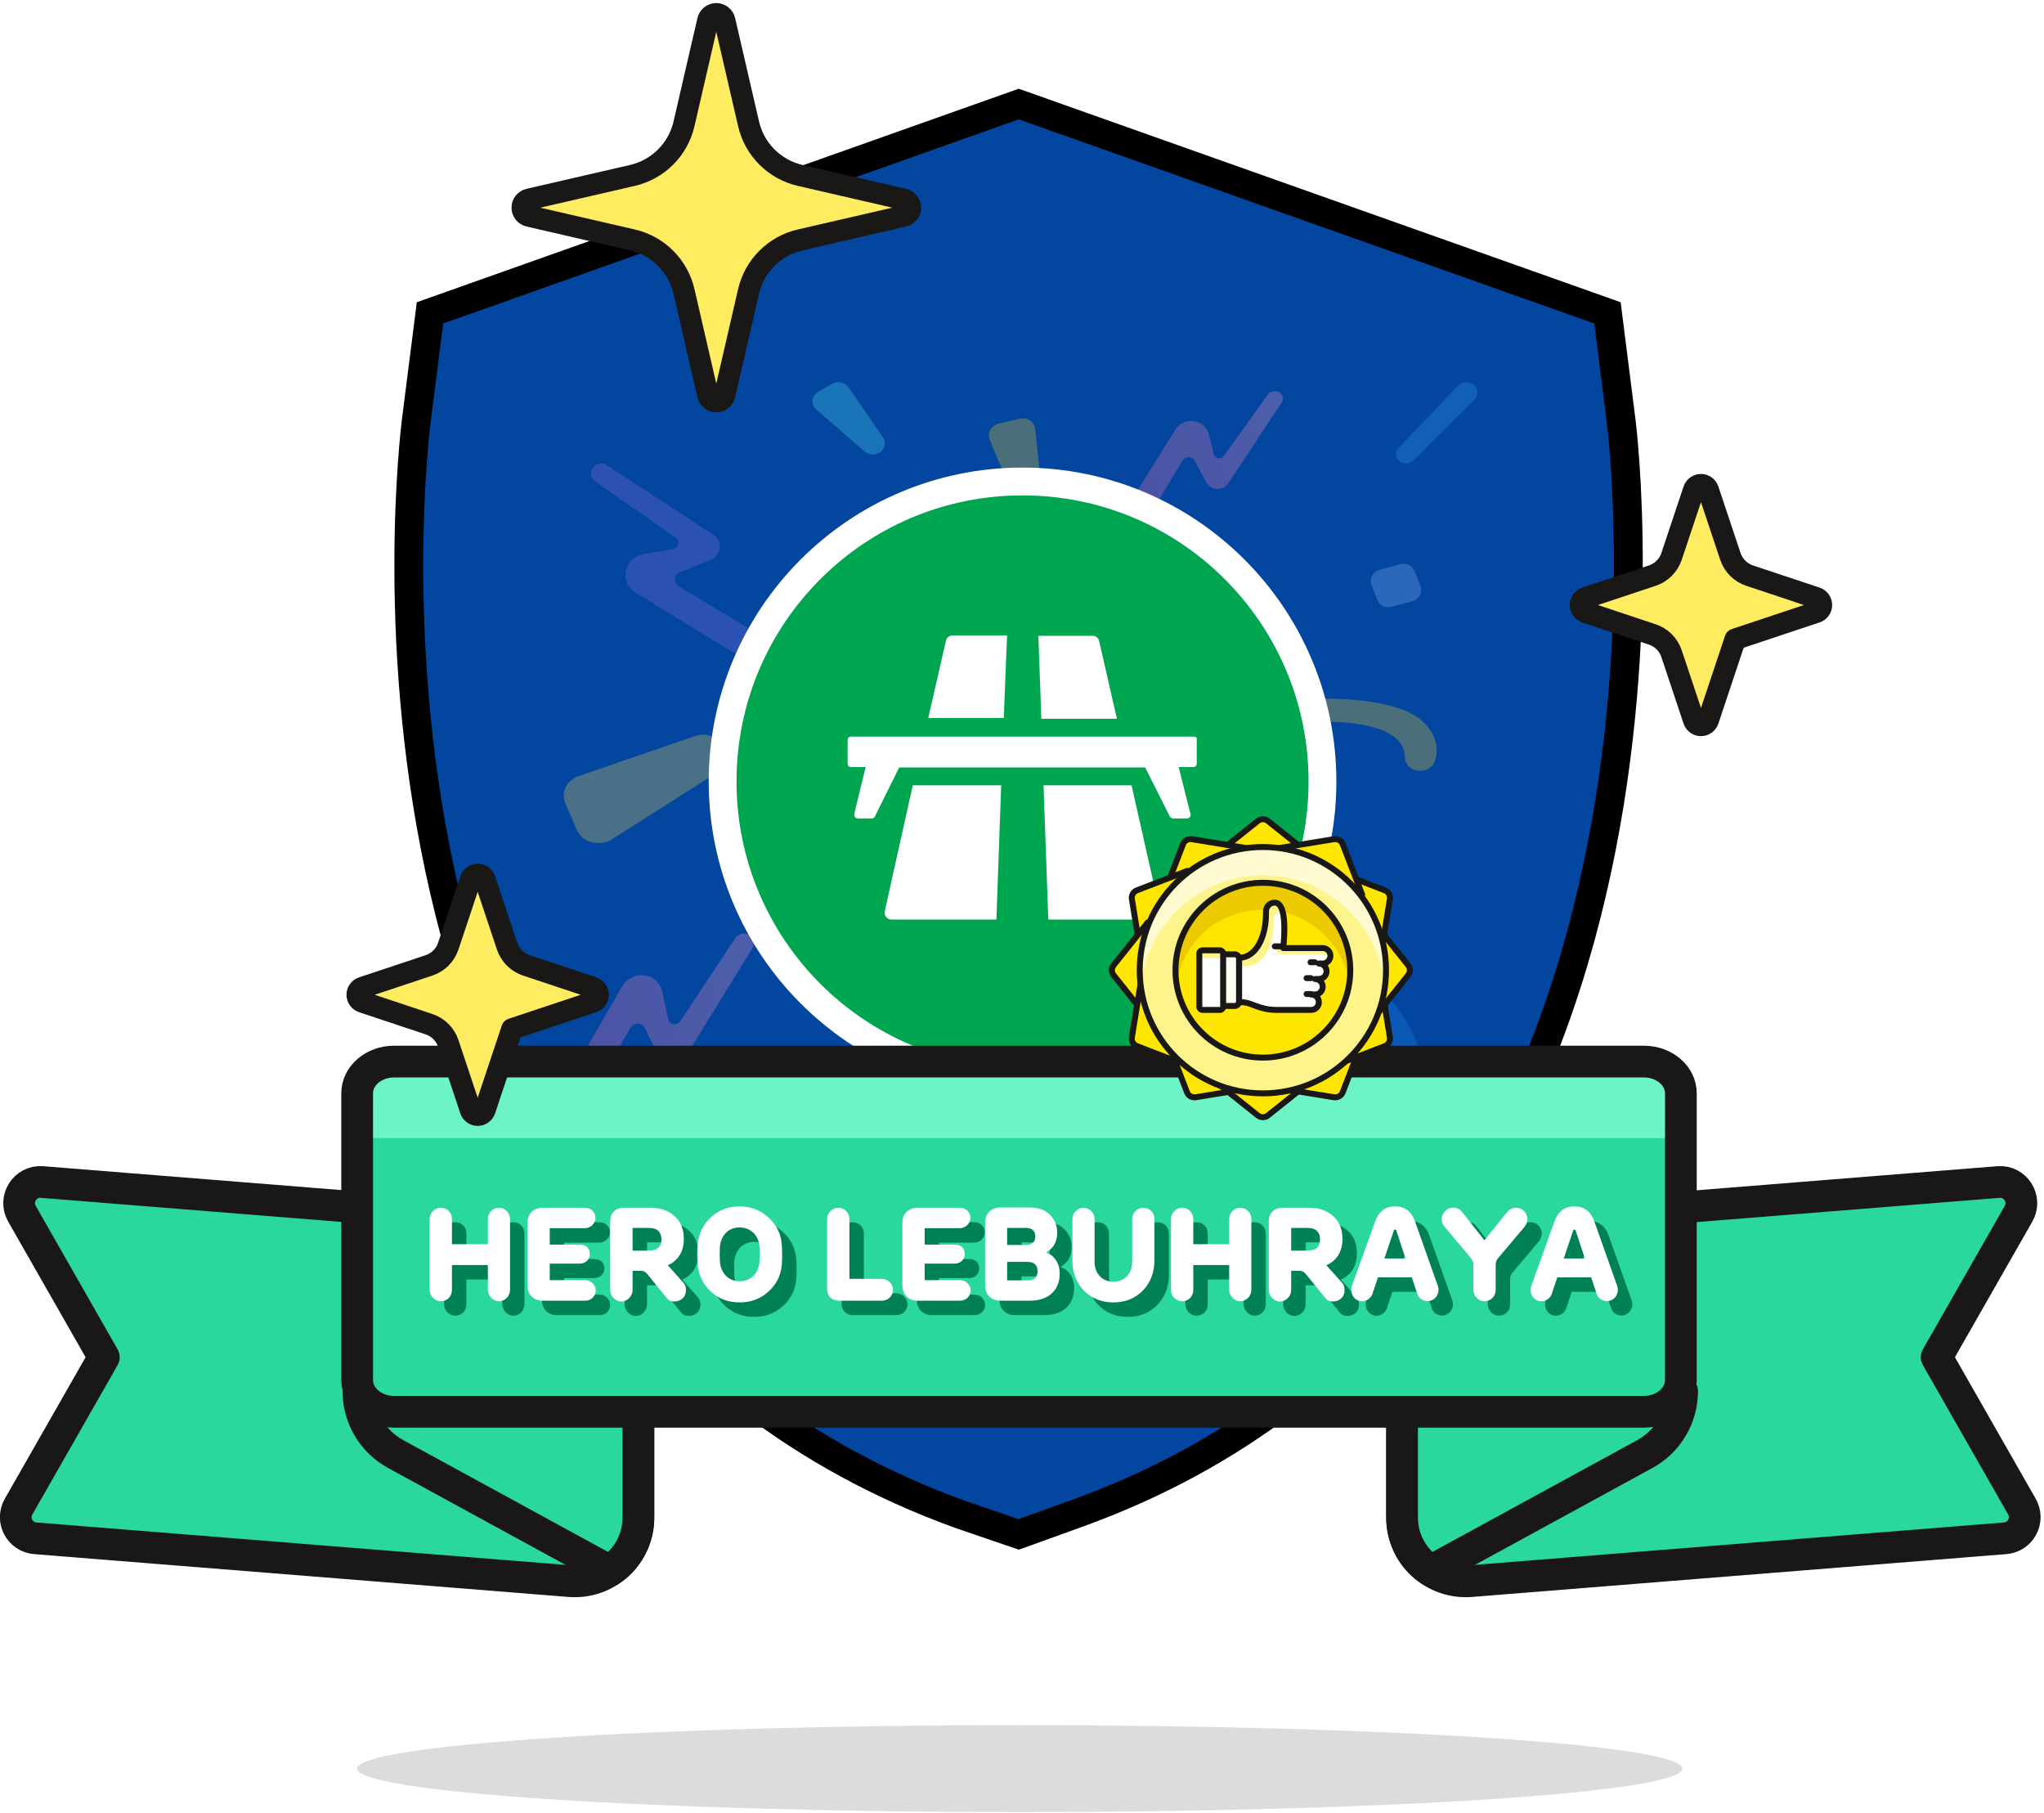 <?xml version="1.0" encoding="UTF-8"?>
<svg width="283px" height="251px" viewBox="0 0 283 251" version="1.1" xmlns="http://www.w3.org/2000/svg" xmlns:xlink="http://www.w3.org/1999/xlink">
    <!-- Generator: Sketch 53.2 (72643) - https://sketchapp.com -->
    <title>Group 4</title>
    <desc>Created with Sketch.</desc>
    <defs>
        <linearGradient x1="-4.999%" y1="73.168%" x2="105.247%" y2="25.975%" id="linearGradient-1">
            <stop stop-color="#FF6CAF" offset="0%"></stop>
            <stop stop-color="#FF99C3" offset="100%"></stop>
        </linearGradient>
        <linearGradient x1="-2.084%" y1="67.368%" x2="102.119%" y2="30.046%" id="linearGradient-2">
            <stop stop-color="#FF6CAF" offset="0%"></stop>
            <stop stop-color="#FF99C3" offset="100%"></stop>
        </linearGradient>
        <filter x="-16.9%" y="-16.9%" width="133.7%" height="133.7%" filterUnits="objectBoundingBox" id="filter-3">
            <feOffset dx="0" dy="0" in="SourceAlpha" result="shadowOffsetOuter1"></feOffset>
            <feGaussianBlur stdDeviation="3" in="shadowOffsetOuter1" result="shadowBlurOuter1"></feGaussianBlur>
            <feColorMatrix values="0 0 0 0 0   0 0 0 0 0   0 0 0 0 0  0 0 0 0.6 0" type="matrix" in="shadowBlurOuter1" result="shadowMatrixOuter1"></feColorMatrix>
            <feMerge>
                <feMergeNode in="shadowMatrixOuter1"></feMergeNode>
                <feMergeNode in="SourceGraphic"></feMergeNode>
            </feMerge>
        </filter>
        <circle id="path-4" cx="41.525" cy="41.525" r="41.525"></circle>
        <filter x="-8.2%" y="-10.0%" width="116.4%" height="119.9%" filterUnits="objectBoundingBox" id="filter-6">
            <feOffset dx="0" dy="0" in="SourceAlpha" result="shadowOffsetOuter1"></feOffset>
            <feGaussianBlur stdDeviation="1" in="shadowOffsetOuter1" result="shadowBlurOuter1"></feGaussianBlur>
            <feColorMatrix values="0 0 0 0 0   0 0 0 0 0   0 0 0 0 0  0 0 0 0.5 0" type="matrix" in="shadowBlurOuter1" result="shadowMatrixOuter1"></feColorMatrix>
            <feMerge>
                <feMergeNode in="shadowMatrixOuter1"></feMergeNode>
                <feMergeNode in="SourceGraphic"></feMergeNode>
            </feMerge>
        </filter>
    </defs>
    <g id="Page-1" stroke="none" stroke-width="1" fill="none" fill-rule="evenodd">
        <g id="CNY-2019-Box-Copy" transform="translate(-1014, -608)">
            <g id="Group-4" transform="translate(1016, 609)">
                <g id="secure-shield" transform="translate(54.6, 13.4)" fill="#03469F" fill-rule="nonzero" stroke="#000000" stroke-width="3.993">
                    <path d="M167.807,43.494 L165.96,28.908 L84.448,0 L2.935,28.908 L1.088,43.428 C0.429,48.312 -13.025,162.822 76.336,195.228 L84.448,198 L92.493,195.096 C181.59,163.02 168.466,48.378 167.807,43.494 Z" id="Shape"></path>
                </g>
                <g id="Group-5" opacity="0.29" transform="translate(76.05, 51.9)">
                    <path d="M9.962,29.144 C8.82,28.443 8.295,27.109 8.672,25.862 C8.999,24.783 9.941,23.977 11.099,23.786 L15.109,23.128 C15.477,23.068 15.772,22.802 15.858,22.454 C15.944,22.106 15.803,21.743 15.502,21.531 L4.339,13.715 C4.026,13.496 3.821,13.165 3.77,12.797 C3.719,12.43 3.827,12.058 4.07,11.769 C4.532,11.218 5.359,11.098 5.971,11.494 L20.68,21.092 C21.315,21.502 21.665,22.211 21.594,22.94 C21.523,23.67 21.041,24.304 20.338,24.595 L16.063,26.329 C15.671,26.489 15.404,26.843 15.371,27.25 C15.337,27.656 15.543,28.046 15.904,28.262 L25.342,33.918 C26.274,34.475 26.577,35.637 26.03,36.548 C25.752,37.016 25.284,37.354 24.737,37.481 C24.19,37.609 23.612,37.516 23.14,37.224 L9.962,29.144 Z" id="Path" fill="#8C6EE4"></path>
                    <path d="M44.201,7.645 L39.429,0.714 C39.191,0.369 38.815,0.125 38.382,0.037 C37.95,-0.052 37.497,0.022 37.123,0.241 L35.214,1.365 C34.78,1.62 34.498,2.046 34.45,2.518 C34.402,2.991 34.594,3.458 34.968,3.783 L41.661,9.591 C42.119,9.99 42.781,10.116 43.372,9.918 L43.372,9.918 C43.846,9.757 44.215,9.406 44.376,8.965 C44.537,8.523 44.472,8.038 44.201,7.645 L44.201,7.645 Z" id="Path" fill="#4FE6F2"></path>
                    <path d="M78.489,16.531 L84.708,6.518 C85.245,5.65 86.347,5.208 87.416,5.43 L87.416,5.43 C88.341,5.623 89.064,6.279 89.278,7.119 L90.017,10.019 C90.085,10.287 90.323,10.492 90.621,10.54 C90.919,10.588 91.22,10.469 91.385,10.239 L97.472,1.727 C97.64,1.491 97.907,1.327 98.21,1.272 C98.514,1.216 98.83,1.275 99.085,1.434 L99.085,1.434 C99.577,1.749 99.717,2.355 99.408,2.824 L91.985,14.027 C91.666,14.51 91.081,14.795 90.462,14.771 C89.842,14.748 89.287,14.418 89.013,13.913 L87.354,10.855 C87.203,10.573 86.891,10.391 86.546,10.384 C86.201,10.376 85.88,10.544 85.715,10.819 L81.381,17.994 C80.953,18.694 79.997,18.967 79.205,18.616 L79.205,18.616 C78.798,18.433 78.491,18.107 78.355,17.713 C78.22,17.319 78.268,16.892 78.489,16.531 L78.489,16.531 Z" id="Path" fill="url(#linearGradient-1)"></path>
                    <path d="M58.995,8.025 L63.043,17.719 C63.318,18.375 63.986,18.794 64.716,18.768 L64.716,18.768 C65.194,18.749 65.643,18.54 65.957,18.189 C66.27,17.838 66.421,17.378 66.372,16.916 L65.292,6.515 C65.24,6.031 64.976,5.593 64.566,5.313 C64.157,5.032 63.642,4.938 63.156,5.053 L60.191,5.754 C59.7,5.869 59.286,6.187 59.056,6.624 C58.826,7.06 58.804,7.572 58.995,8.025 L58.995,8.025 Z" id="Path" fill="#FCCF24"></path>
                    <path d="M118.139,83.128 C115.32,84.736 111.026,88.199 109.31,94.874 C109.036,95.909 107.916,96.543 106.805,96.291 L106.805,96.291 C105.695,96.044 105.006,95.008 105.261,93.971 C106.711,88.144 110.75,83.168 116.369,80.288 C116.945,79.988 117.653,80.014 118.202,80.355 L118.202,80.355 C118.702,80.667 118.997,81.196 118.985,81.758 C118.972,82.319 118.653,82.836 118.139,83.128 L118.139,83.128 Z" id="Path" fill="#2085EF" transform="translate(112.097, 88.213) scale(-1, 1) translate(-112.097, -88.213) "></path>
                    <path d="M18.155,48.992 L2.071,54.531 C1.27,54.807 0.626,55.358 0.278,56.061 C-0.07,56.764 -0.092,57.562 0.216,58.28 L1.796,61.952 C2.152,62.787 2.918,63.428 3.872,63.688 C4.826,63.949 5.86,63.799 6.674,63.283 L21.18,54.072 C22.174,53.44 22.688,52.36 22.51,51.278 C22.368,50.407 21.792,49.64 20.945,49.195 C20.098,48.751 19.071,48.676 18.155,48.992 Z" id="Path" fill="#F8D54C"></path>
                    <path d="M105.163,47.001 C108.89,46.98 116.484,47.495 116.477,51.998 C116.485,52.659 116.904,53.264 117.572,53.577 L117.572,53.577 C118.117,53.839 118.768,53.876 119.348,53.677 C119.928,53.478 120.376,53.064 120.571,52.548 C121.066,51.193 121.137,49.244 119.13,47.151 C116.262,44.155 108.583,43.797 105.166,43.794 C104.218,43.79 103.424,44.421 103.338,45.246 L103.338,45.246 C103.287,45.695 103.456,46.143 103.804,46.478 C104.152,46.812 104.645,47.002 105.163,47.001 L105.163,47.001 Z" id="Path" fill="#FCCF24"></path>
                    <path d="M93.897,98.414 L93.897,98.414 C94.051,98.943 93.731,99.49 93.167,99.664 C91.544,100.162 88.325,100.742 86.672,98.237 C84.408,94.805 82.971,98.487 78.666,95.985 C74.514,93.571 82.729,85.981 72.198,89.067 C71.475,89.279 70.69,88.988 70.329,88.373 L70.329,88.373 C70.106,87.993 70.077,87.542 70.251,87.141 C70.425,86.74 70.783,86.43 71.228,86.296 C74.216,85.406 80.054,84.041 81.799,86.39 C84.179,89.589 78.892,94.109 81.799,94.527 C84.707,94.946 88.65,93.241 88.713,96.544 C88.753,98.774 90.947,98.276 92.364,97.717 C92.666,97.599 93.01,97.608 93.304,97.742 C93.599,97.876 93.815,98.121 93.897,98.414 Z" id="Path" fill="#8C6EE4"></path>
                    <path d="M112.906,26.001 L115.916,25.192 C116.692,24.984 117.502,25.391 117.797,26.138 L118.611,28.196 C118.932,29.008 118.534,29.928 117.721,30.249 C117.665,30.271 117.608,30.29 117.55,30.305 L114.54,31.114 C113.763,31.323 112.954,30.916 112.658,30.168 L111.845,28.11 C111.524,27.298 111.922,26.379 112.734,26.058 C112.79,26.035 112.847,26.016 112.906,26.001 Z" id="Rectangle" fill="#8FB8FE"></path>
                    <path d="M115.643,2.422 L124.132,10.857 C124.394,11.117 124.76,11.264 125.143,11.261 C125.525,11.258 125.889,11.106 126.147,10.842 L126.147,10.842 C126.618,10.353 126.618,9.61 126.147,9.12 L117.906,0.476 C117.615,0.173 117.2,0 116.765,0 C116.33,0 115.915,0.173 115.624,0.476 L115.624,0.476 C115.089,1.031 115.097,1.877 115.643,2.422 Z" id="Path" fill="#329EEE" transform="translate(120.864, 5.631) scale(-1, 1) translate(-120.864, -5.631) "></path>
                    <path d="M0.281,97.142 L8.075,83.667 C8.751,82.499 10.105,81.883 11.404,82.152 L11.404,82.152 C12.527,82.388 13.393,83.243 13.637,84.356 L14.472,88.215 C14.563,88.56 14.848,88.815 15.203,88.87 C15.559,88.925 15.923,88.77 16.136,88.472 L23.739,76.982 C23.952,76.661 24.285,76.435 24.661,76.356 C25.037,76.278 25.424,76.354 25.732,76.567 L25.732,76.567 C26.321,76.978 26.477,77.78 26.09,78.411 L16.794,93.497 C16.396,94.153 15.675,94.552 14.916,94.536 C14.158,94.52 13.484,94.092 13.161,93.422 L11.226,89.383 C11.046,89.013 10.67,88.78 10.25,88.779 C9.831,88.778 9.437,89.008 9.228,89.377 L3.774,99.02 C3.237,99.98 2.043,100.37 1.078,99.902 L1.078,99.902 C0.589,99.664 0.227,99.235 0.076,98.713 C-0.074,98.191 -0,97.623 0.281,97.142 L0.281,97.142 Z" id="Path" fill="url(#linearGradient-2)"></path>
                </g>
                <g id="my" filter="url(#filter-3)" transform="translate(98.05, 65.65)">
                    <mask id="mask-5" fill="white">
                        <use xlink:href="#path-4"></use>
                    </mask>
                    <use id="Mask" stroke="#FFFFFF" stroke-width="3.85" fill="#00A550" xlink:href="#path-4"></use>
                    <g id="Group" filter="url(#filter-6)" mask="url(#mask-5)" fill="#FFFFFF" fill-rule="nonzero">
                        <g transform="translate(17.05, 20.9)" id="Path">
                            <path d="M5.405,38.554 C5.252,39.172 5.711,39.738 6.323,39.738 L20.855,39.738 L21.518,21.156 L9.28,21.156 L5.405,38.554 Z"></path>
                            <path d="M22.333,0.412 L14.787,0.412 C14.328,0.412 13.971,0.721 13.869,1.132 L11.422,11.839 L21.875,11.839 L22.333,0.412 Z"></path>
                            <path d="M37.528,11.891 L35.081,1.184 C34.979,0.721 34.571,0.463 34.163,0.463 L26.668,0.463 L27.075,11.942 L37.528,11.942 L37.528,11.891 Z"></path>
                            <path d="M27.381,21.207 L28.044,39.738 L42.576,39.738 C43.188,39.738 43.647,39.172 43.494,38.554 L39.568,21.156 L27.381,21.156 L27.381,21.207 Z"></path>
                            <path d="M48.236,14.413 L0.714,14.413 C0.459,14.413 0.255,14.619 0.255,14.876 L0.255,18.17 C0.255,18.428 0.459,18.634 0.714,18.634 L2.753,18.634 L1.173,25.119 C1.122,25.428 1.326,25.737 1.632,25.737 L3.62,25.737 C3.824,25.737 3.977,25.634 4.028,25.48 L7.393,18.685 L41.455,18.685 L44.871,25.48 C44.973,25.634 45.126,25.737 45.279,25.737 L47.267,25.737 C47.573,25.737 47.828,25.428 47.726,25.119 L46.095,18.634 L48.134,18.634 C48.389,18.634 48.593,18.428 48.593,18.17 L48.593,14.876 C48.695,14.619 48.491,14.413 48.236,14.413 Z"></path>
                        </g>
                    </g>
                </g>
                <g id="14--star-banner" transform="translate(0.15, 145.95)">
                    <path d="M139.041,103.889 C88.374,103.889 47.3,101.192 47.3,97.871 C47.3,94.547 88.374,91.85 139.041,91.85 C189.709,91.85 230.782,94.547 230.782,97.871 C230.782,101.192 189.709,103.889 139.041,103.889 Z" id="Fill-31" fill-opacity="0.15" fill="#1A1816"></path>
                    <path d="M0.424,61.601 C-0.643,63.472 0.593,65.819 2.738,65.988 L76.727,71.919 C79.179,72.113 81.6,71.275 83.408,69.603 C85.216,67.931 86.238,65.584 86.238,63.124 L86.238,23.283 L3.673,16.672 C1.318,16.482 -0.286,19.008 0.889,21.059 L12.229,40.923 L0.424,61.601 Z" id="Fill-33" fill="#2AD79D"></path>
                    <path d="M0.424,61.601 C-0.643,63.472 0.593,65.819 2.738,65.988 L76.727,71.919 C79.179,72.113 81.6,71.275 83.408,69.603 C85.216,67.931 86.238,65.584 86.238,63.124 L86.238,23.283 L3.673,16.672 C1.318,16.482 -0.286,19.008 0.889,21.059 L12.229,40.923 L0.424,61.601 Z" id="Stroke-35" stroke="#1A1816" stroke-width="4.392" stroke-linecap="round" stroke-linejoin="round"></path>
                    <path d="M82.229,70.483 C82.638,70.217 83.041,69.941 83.404,69.604 C85.212,67.932 86.239,65.585 86.239,63.125 L86.239,45.628 L47.47,45.628 C47.47,49.253 49.446,52.587 52.629,54.326 L82.229,70.483 Z" id="Fill-37" fill="#2AD79D"></path>
                    <path d="M52.629,54.326 L82.229,70.483 C82.638,70.217 83.041,69.941 83.404,69.604 C85.212,67.932 86.239,65.585 86.239,63.125 L86.239,45.628 L47.47,45.628 C47.47,49.253 49.446,52.587 52.629,54.326 Z" id="Stroke-39" stroke="#1A1816" stroke-width="4.392" stroke-linecap="round" stroke-linejoin="round"></path>
                    <path d="M277.793,61.601 C278.86,63.472 277.624,65.819 275.474,65.988 L201.49,71.919 C199.038,72.113 196.617,71.275 194.809,69.603 C193,67.931 191.974,65.584 191.974,63.124 L191.974,23.283 L274.544,16.672 C276.899,16.482 278.497,19.008 277.328,21.059 L265.988,40.923 L277.793,61.601 Z" id="Fill-41" fill="#2AD79D"></path>
                    <path d="M277.793,61.601 C278.86,63.472 277.624,65.819 275.474,65.988 L201.49,71.919 C199.038,72.113 196.617,71.275 194.809,69.603 C193,67.931 191.974,65.584 191.974,63.124 L191.974,23.283 L274.544,16.672 C276.899,16.482 278.497,19.008 277.328,21.059 L265.988,40.923 L277.793,61.601 Z" id="Stroke-43" stroke="#1A1816" stroke-width="4.392" stroke-linecap="round" stroke-linejoin="round"></path>
                    <path d="M225.588,54.326 L195.988,70.483 C195.579,70.217 195.17,69.941 194.808,69.604 C193.005,67.932 191.973,65.585 191.973,63.125 L191.973,45.628 L230.747,45.628 C230.747,49.253 228.765,52.587 225.588,54.326" id="Fill-45" fill="#2AD79D"></path>
                    <path d="M225.588,54.326 L195.988,70.483 C195.579,70.217 195.17,69.941 194.808,69.604 C193.005,67.932 191.973,65.585 191.973,63.125 L191.973,45.628 L230.747,45.628 C230.747,49.253 228.765,52.587 225.588,54.326 Z" id="Stroke-47" stroke="#1A1816" stroke-width="4.392" stroke-linecap="round" stroke-linejoin="round"></path>
                    <path d="M225.636,48.486 L52.578,48.486 C49.758,48.486 47.47,46.519 47.47,44.095 L47.47,4.401 C47.47,1.973 49.758,0.01 52.578,0.01 L225.636,0.01 C228.455,0.01 230.744,1.973 230.744,4.401 L230.744,44.095 C230.744,46.519 228.455,48.486 225.636,48.486" id="Fill-49" fill="#2AD79D"></path>
                    <path d="M230.744,10.596 L47.47,10.596 L47.47,5.125 C47.47,2.297 49.758,0.012 52.578,0.012 L225.636,0.012 C228.455,0.012 230.744,2.297 230.744,5.125 L230.744,10.596 Z" id="Fill-51" fill="#6CF4C6"></path>
                    <path d="M225.466,48.476 L52.408,48.476 C49.588,48.476 47.3,46.509 47.3,44.085 L47.3,4.391 C47.3,1.963 49.588,0 52.408,0 L225.466,0 C228.285,0 230.574,1.963 230.574,4.391 L230.574,44.085 C230.574,46.509 228.285,48.476 225.466,48.476 Z" id="Stroke-53" stroke="#1A1816" stroke-width="4.392" stroke-linecap="round" stroke-linejoin="round"></path>
                    <path d="M59.339,33.612 L59.339,23.811 C59.339,22.939 60.029,22.232 60.882,22.232 C61.771,22.232 62.424,22.921 62.424,23.811 L62.424,27.277 L67.397,27.277 L67.397,23.811 C67.397,22.939 68.069,22.232 68.922,22.232 C69.793,22.232 70.465,22.939 70.465,23.811 L70.465,33.575 C70.465,34.465 69.793,35.173 68.922,35.173 C68.105,35.173 67.397,34.428 67.397,33.575 L67.397,30.163 L62.424,30.163 L62.424,33.612 C62.424,34.501 61.771,35.173 60.882,35.173 C60.065,35.173 59.339,34.465 59.339,33.612 Z M75.002,22.232 L80.828,22.232 C81.645,22.232 82.299,22.831 82.299,23.629 C82.299,24.41 81.609,25.063 80.828,25.063 L75.964,25.063 L75.964,27.332 L80.139,27.332 C80.992,27.332 81.518,27.84 81.518,28.639 C81.518,29.365 80.937,29.964 80.139,29.964 L75.964,29.964 L75.964,32.25 L80.865,32.25 C81.645,32.25 82.335,32.922 82.335,33.666 C82.335,34.483 81.682,35.1 80.865,35.1 L75.002,35.1 C73.677,35.1 72.879,34.193 72.879,33.013 L72.879,24.283 C72.879,23.103 73.677,22.232 75.002,22.232 Z M88.56,30.962 L87.435,30.962 L87.435,33.612 C87.435,34.465 86.727,35.209 85.874,35.209 C85.057,35.209 84.331,34.465 84.331,33.612 L84.331,24.083 C84.331,23.012 85.057,22.232 86.237,22.232 L89.976,22.232 C91.265,22.232 92.354,22.613 93.225,23.375 C94.096,24.137 94.532,25.19 94.532,26.551 C94.532,28.512 93.533,29.673 92.299,30.181 L94.441,32.577 C94.713,32.849 94.84,33.212 94.822,33.666 C94.822,34.102 94.677,34.465 94.405,34.737 C94.078,35.046 93.697,35.209 93.243,35.209 C92.771,35.209 92.426,35.064 92.19,34.773 L89.577,31.543 C89.232,31.125 89.014,30.962 88.56,30.962 Z M87.435,25.027 L87.435,28.167 L89.649,28.167 C90.829,28.167 91.428,27.659 91.428,26.624 C91.428,25.626 90.884,25.027 89.74,25.027 L87.435,25.027 Z M96.456,30.145 C96.365,29.147 96.365,28.203 96.456,27.277 C96.583,25.789 97.2,24.555 98.271,23.557 C99.36,22.558 100.685,22.05 102.245,22.05 C103.806,22.05 105.131,22.558 106.238,23.575 C107.346,24.573 107.963,25.807 108.09,27.277 C108.162,28.239 108.162,29.183 108.09,30.145 C107.963,31.615 107.346,32.849 106.238,33.848 C105.131,34.846 103.806,35.336 102.245,35.336 C100.685,35.336 99.36,34.846 98.271,33.848 C97.2,32.849 96.583,31.615 96.456,30.145 Z M102.245,32.414 C103.788,32.414 104.914,31.288 105.004,29.691 C105.059,29.02 105.059,28.348 105.004,27.659 C104.914,26.079 103.788,24.954 102.245,24.954 C100.721,24.954 99.65,26.061 99.523,27.659 C99.487,28.348 99.487,29.02 99.523,29.691 C99.65,31.288 100.721,32.414 102.245,32.414 Z M114.37,33.503 L114.37,23.811 C114.37,22.939 115.096,22.232 115.912,22.232 C116.784,22.232 117.455,22.939 117.455,23.811 L117.455,32.069 L121.938,32.069 C122.755,32.069 123.499,32.777 123.499,33.594 C123.499,34.447 122.809,35.1 121.938,35.1 L115.985,35.1 C114.987,35.1 114.37,34.428 114.37,33.503 Z M126.911,22.232 L132.737,22.232 C133.554,22.232 134.208,22.831 134.208,23.629 C134.208,24.41 133.518,25.063 132.737,25.063 L127.873,25.063 L127.873,27.332 L132.048,27.332 C132.901,27.332 133.427,27.84 133.427,28.639 C133.427,29.365 132.846,29.964 132.048,29.964 L127.873,29.964 L127.873,32.25 L132.774,32.25 C133.554,32.25 134.244,32.922 134.244,33.666 C134.244,34.483 133.591,35.1 132.774,35.1 L126.911,35.1 C125.586,35.1 124.788,34.193 124.788,33.013 L124.788,24.283 C124.788,23.103 125.586,22.232 126.911,22.232 Z M142.103,29.728 L139.29,29.728 L139.29,32.287 L142.139,32.287 C143.047,32.287 143.5,31.851 143.5,30.998 C143.5,30.145 143.029,29.728 142.103,29.728 Z M139.29,25.027 L139.29,27.386 L141.903,27.386 C142.756,27.386 143.192,26.933 143.192,26.225 C143.192,25.426 142.756,25.027 141.903,25.027 L139.29,25.027 Z M146.568,31.361 C146.568,33.739 144.916,35.1 142.448,35.1 L138.364,35.1 C137.057,35.1 136.24,34.211 136.24,33.031 L136.24,24.283 C136.24,23.103 137.039,22.195 138.364,22.195 L142.484,22.195 C143.646,22.195 144.553,22.54 145.225,23.212 C145.896,23.883 146.223,24.7 146.223,25.68 C146.223,26.933 145.715,27.84 144.716,28.403 L144.716,28.439 C145.86,28.875 146.568,29.909 146.568,31.361 Z M159.69,23.811 L159.69,29.455 C159.69,31.18 159.146,32.595 158.075,33.702 C157.004,34.791 155.643,35.336 153.991,35.336 C152.358,35.336 150.996,34.791 149.926,33.702 C148.855,32.613 148.328,31.198 148.328,29.455 L148.328,23.811 C148.328,22.939 149.036,22.232 149.853,22.232 C150.724,22.232 151.396,22.939 151.396,23.811 L151.396,29.691 C151.396,31.379 152.485,32.468 154.009,32.468 C155.534,32.468 156.605,31.379 156.605,29.691 L156.605,23.811 C156.605,22.921 157.294,22.232 158.147,22.232 C159.037,22.232 159.69,22.921 159.69,23.811 Z M161.977,33.612 L161.977,23.811 C161.977,22.939 162.667,22.232 163.52,22.232 C164.409,22.232 165.063,22.921 165.063,23.811 L165.063,27.277 L170.036,27.277 L170.036,23.811 C170.036,22.939 170.707,22.232 171.56,22.232 C172.432,22.232 173.103,22.939 173.103,23.811 L173.103,33.575 C173.103,34.465 172.432,35.173 171.56,35.173 C170.744,35.173 170.036,34.428 170.036,33.575 L170.036,30.163 L165.063,30.163 L165.063,33.612 C165.063,34.501 164.409,35.173 163.52,35.173 C162.703,35.173 161.977,34.465 161.977,33.612 Z M179.746,30.962 L178.621,30.962 L178.621,33.612 C178.621,34.465 177.913,35.209 177.06,35.209 C176.243,35.209 175.517,34.465 175.517,33.612 L175.517,24.083 C175.517,23.012 176.243,22.232 177.423,22.232 L181.162,22.232 C182.45,22.232 183.539,22.613 184.411,23.375 C185.282,24.137 185.717,25.19 185.717,26.551 C185.717,28.512 184.719,29.673 183.485,30.181 L185.627,32.577 C185.899,32.849 186.026,33.212 186.008,33.666 C186.008,34.102 185.863,34.465 185.59,34.737 C185.264,35.046 184.882,35.209 184.429,35.209 C183.957,35.209 183.612,35.064 183.376,34.773 L180.762,31.543 C180.418,31.125 180.2,30.962 179.746,30.962 Z M178.621,25.027 L178.621,28.167 L180.835,28.167 C182.015,28.167 182.614,27.659 182.614,26.624 C182.614,25.626 182.069,25.027 180.926,25.027 L178.621,25.027 Z M199.021,33.594 C199.021,34.41 198.404,35.154 197.515,35.154 C196.88,35.154 196.299,34.773 196.099,34.193 L195.319,31.869 L190.636,31.869 L189.856,34.193 C189.62,34.791 189.057,35.173 188.422,35.173 C187.532,35.173 186.933,34.428 186.933,33.612 C186.933,33.448 186.97,33.267 187.024,33.067 L190.273,24.047 C190.763,22.722 191.671,22.05 192.995,22.05 C194.339,22.05 195.246,22.722 195.736,24.047 L198.931,33.067 C198.985,33.249 199.021,33.43 199.021,33.594 Z M192.832,25.39 L191.525,29.256 L194.447,29.256 L193.177,25.39 C193.104,25.19 192.887,25.19 192.832,25.39 Z M199.457,23.811 C199.457,23.393 199.62,23.03 199.929,22.704 C200.237,22.377 200.618,22.213 201.036,22.213 C201.562,22.213 201.98,22.413 202.288,22.831 L205.374,26.733 L208.514,22.831 C209.04,22.159 210.038,22.014 210.746,22.576 C211.4,23.157 211.527,24.137 210.946,24.845 L207.425,29.02 C207.062,29.437 206.989,29.528 206.935,30.054 L206.935,33.594 C206.935,34.483 206.263,35.173 205.374,35.173 C204.557,35.173 203.849,34.447 203.849,33.594 L203.849,30.054 C203.849,29.746 203.686,29.401 203.341,29.002 L199.856,24.863 C199.584,24.555 199.457,24.21 199.457,23.811 Z M223.85,33.594 C223.85,34.41 223.233,35.154 222.344,35.154 C221.709,35.154 221.128,34.773 220.928,34.193 L220.148,31.869 L215.465,31.869 L214.685,34.193 C214.449,34.791 213.886,35.173 213.251,35.173 C212.362,35.173 211.763,34.428 211.763,33.612 C211.763,33.448 211.799,33.267 211.853,33.067 L215.102,24.047 C215.592,22.722 216.5,22.05 217.825,22.05 C219.168,22.05 220.075,22.722 220.565,24.047 L223.76,33.067 C223.814,33.249 223.85,33.43 223.85,33.594 Z M217.661,25.39 L216.355,29.256 L219.277,29.256 L218.006,25.39 C217.934,25.19 217.716,25.19 217.661,25.39 Z" id="HEROLEBUHRAYA" fill="#008055" fill-rule="nonzero"></path>
                    <path d="M57.339,31.612 L57.339,21.811 C57.339,20.939 58.029,20.232 58.882,20.232 C59.771,20.232 60.424,20.921 60.424,21.811 L60.424,25.277 L65.397,25.277 L65.397,21.811 C65.397,20.939 66.069,20.232 66.922,20.232 C67.793,20.232 68.465,20.939 68.465,21.811 L68.465,31.575 C68.465,32.465 67.793,33.173 66.922,33.173 C66.105,33.173 65.397,32.428 65.397,31.575 L65.397,28.163 L60.424,28.163 L60.424,31.612 C60.424,32.501 59.771,33.173 58.882,33.173 C58.065,33.173 57.339,32.465 57.339,31.612 Z M73.002,20.232 L78.828,20.232 C79.645,20.232 80.299,20.831 80.299,21.629 C80.299,22.41 79.609,23.063 78.828,23.063 L73.964,23.063 L73.964,25.332 L78.139,25.332 C78.992,25.332 79.518,25.84 79.518,26.639 C79.518,27.365 78.937,27.964 78.139,27.964 L73.964,27.964 L73.964,30.25 L78.865,30.25 C79.645,30.25 80.335,30.922 80.335,31.666 C80.335,32.483 79.682,33.1 78.865,33.1 L73.002,33.1 C71.677,33.1 70.879,32.193 70.879,31.013 L70.879,22.283 C70.879,21.103 71.677,20.232 73.002,20.232 Z M86.56,28.962 L85.435,28.962 L85.435,31.612 C85.435,32.465 84.727,33.209 83.874,33.209 C83.057,33.209 82.331,32.465 82.331,31.612 L82.331,22.083 C82.331,21.012 83.057,20.232 84.237,20.232 L87.976,20.232 C89.265,20.232 90.354,20.613 91.225,21.375 C92.096,22.137 92.532,23.19 92.532,24.551 C92.532,26.512 91.533,27.673 90.299,28.181 L92.441,30.577 C92.713,30.849 92.84,31.212 92.822,31.666 C92.822,32.102 92.677,32.465 92.405,32.737 C92.078,33.046 91.697,33.209 91.243,33.209 C90.771,33.209 90.426,33.064 90.19,32.773 L87.577,29.543 C87.232,29.125 87.014,28.962 86.56,28.962 Z M85.435,23.027 L85.435,26.167 L87.649,26.167 C88.829,26.167 89.428,25.659 89.428,24.624 C89.428,23.626 88.884,23.027 87.74,23.027 L85.435,23.027 Z M94.456,28.145 C94.365,27.147 94.365,26.203 94.456,25.277 C94.583,23.789 95.2,22.555 96.271,21.557 C97.36,20.558 98.685,20.05 100.245,20.05 C101.806,20.05 103.131,20.558 104.238,21.575 C105.346,22.573 105.963,23.807 106.09,25.277 C106.162,26.239 106.162,27.183 106.09,28.145 C105.963,29.615 105.346,30.849 104.238,31.848 C103.131,32.846 101.806,33.336 100.245,33.336 C98.685,33.336 97.36,32.846 96.271,31.848 C95.2,30.849 94.583,29.615 94.456,28.145 Z M100.245,30.414 C101.788,30.414 102.914,29.288 103.004,27.691 C103.059,27.02 103.059,26.348 103.004,25.659 C102.914,24.079 101.788,22.954 100.245,22.954 C98.721,22.954 97.65,24.061 97.523,25.659 C97.487,26.348 97.487,27.02 97.523,27.691 C97.65,29.288 98.721,30.414 100.245,30.414 Z M112.37,31.503 L112.37,21.811 C112.37,20.939 113.096,20.232 113.912,20.232 C114.784,20.232 115.455,20.939 115.455,21.811 L115.455,30.069 L119.938,30.069 C120.755,30.069 121.499,30.777 121.499,31.594 C121.499,32.447 120.809,33.1 119.938,33.1 L113.985,33.1 C112.987,33.1 112.37,32.428 112.37,31.503 Z M124.911,20.232 L130.737,20.232 C131.554,20.232 132.208,20.831 132.208,21.629 C132.208,22.41 131.518,23.063 130.737,23.063 L125.873,23.063 L125.873,25.332 L130.048,25.332 C130.901,25.332 131.427,25.84 131.427,26.639 C131.427,27.365 130.846,27.964 130.048,27.964 L125.873,27.964 L125.873,30.25 L130.774,30.25 C131.554,30.25 132.244,30.922 132.244,31.666 C132.244,32.483 131.591,33.1 130.774,33.1 L124.911,33.1 C123.586,33.1 122.788,32.193 122.788,31.013 L122.788,22.283 C122.788,21.103 123.586,20.232 124.911,20.232 Z M140.103,27.728 L137.29,27.728 L137.29,30.287 L140.139,30.287 C141.047,30.287 141.5,29.851 141.5,28.998 C141.5,28.145 141.029,27.728 140.103,27.728 Z M137.29,23.027 L137.29,25.386 L139.903,25.386 C140.756,25.386 141.192,24.933 141.192,24.225 C141.192,23.426 140.756,23.027 139.903,23.027 L137.29,23.027 Z M144.568,29.361 C144.568,31.739 142.916,33.1 140.448,33.1 L136.364,33.1 C135.057,33.1 134.24,32.211 134.24,31.031 L134.24,22.283 C134.24,21.103 135.039,20.195 136.364,20.195 L140.484,20.195 C141.646,20.195 142.553,20.54 143.225,21.212 C143.896,21.883 144.223,22.7 144.223,23.68 C144.223,24.933 143.715,25.84 142.716,26.403 L142.716,26.439 C143.86,26.875 144.568,27.909 144.568,29.361 Z M157.69,21.811 L157.69,27.455 C157.69,29.18 157.146,30.595 156.075,31.702 C155.004,32.791 153.643,33.336 151.991,33.336 C150.358,33.336 148.996,32.791 147.926,31.702 C146.855,30.613 146.328,29.198 146.328,27.455 L146.328,21.811 C146.328,20.939 147.036,20.232 147.853,20.232 C148.724,20.232 149.396,20.939 149.396,21.811 L149.396,27.691 C149.396,29.379 150.485,30.468 152.009,30.468 C153.534,30.468 154.605,29.379 154.605,27.691 L154.605,21.811 C154.605,20.921 155.294,20.232 156.147,20.232 C157.037,20.232 157.69,20.921 157.69,21.811 Z M159.977,31.612 L159.977,21.811 C159.977,20.939 160.667,20.232 161.52,20.232 C162.409,20.232 163.063,20.921 163.063,21.811 L163.063,25.277 L168.036,25.277 L168.036,21.811 C168.036,20.939 168.707,20.232 169.56,20.232 C170.432,20.232 171.103,20.939 171.103,21.811 L171.103,31.575 C171.103,32.465 170.432,33.173 169.56,33.173 C168.744,33.173 168.036,32.428 168.036,31.575 L168.036,28.163 L163.063,28.163 L163.063,31.612 C163.063,32.501 162.409,33.173 161.52,33.173 C160.703,33.173 159.977,32.465 159.977,31.612 Z M177.746,28.962 L176.621,28.962 L176.621,31.612 C176.621,32.465 175.913,33.209 175.06,33.209 C174.243,33.209 173.517,32.465 173.517,31.612 L173.517,22.083 C173.517,21.012 174.243,20.232 175.423,20.232 L179.162,20.232 C180.45,20.232 181.539,20.613 182.411,21.375 C183.282,22.137 183.717,23.19 183.717,24.551 C183.717,26.512 182.719,27.673 181.485,28.181 L183.627,30.577 C183.899,30.849 184.026,31.212 184.008,31.666 C184.008,32.102 183.863,32.465 183.59,32.737 C183.264,33.046 182.882,33.209 182.429,33.209 C181.957,33.209 181.612,33.064 181.376,32.773 L178.762,29.543 C178.418,29.125 178.2,28.962 177.746,28.962 Z M176.621,23.027 L176.621,26.167 L178.835,26.167 C180.015,26.167 180.614,25.659 180.614,24.624 C180.614,23.626 180.069,23.027 178.926,23.027 L176.621,23.027 Z M197.021,31.594 C197.021,32.41 196.404,33.154 195.515,33.154 C194.88,33.154 194.299,32.773 194.099,32.193 L193.319,29.869 L188.636,29.869 L187.856,32.193 C187.62,32.791 187.057,33.173 186.422,33.173 C185.532,33.173 184.933,32.428 184.933,31.612 C184.933,31.448 184.97,31.267 185.024,31.067 L188.273,22.047 C188.763,20.722 189.671,20.05 190.995,20.05 C192.339,20.05 193.246,20.722 193.736,22.047 L196.931,31.067 C196.985,31.249 197.021,31.43 197.021,31.594 Z M190.832,23.39 L189.525,27.256 L192.447,27.256 L191.177,23.39 C191.104,23.19 190.887,23.19 190.832,23.39 Z M197.457,21.811 C197.457,21.393 197.62,21.03 197.929,20.704 C198.237,20.377 198.618,20.213 199.036,20.213 C199.562,20.213 199.98,20.413 200.288,20.831 L203.374,24.733 L206.514,20.831 C207.04,20.159 208.038,20.014 208.746,20.576 C209.4,21.157 209.527,22.137 208.946,22.845 L205.425,27.02 C205.062,27.437 204.989,27.528 204.935,28.054 L204.935,31.594 C204.935,32.483 204.263,33.173 203.374,33.173 C202.557,33.173 201.849,32.447 201.849,31.594 L201.849,28.054 C201.849,27.746 201.686,27.401 201.341,27.002 L197.856,22.863 C197.584,22.555 197.457,22.21 197.457,21.811 Z M221.85,31.594 C221.85,32.41 221.233,33.154 220.344,33.154 C219.709,33.154 219.128,32.773 218.928,32.193 L218.148,29.869 L213.465,29.869 L212.685,32.193 C212.449,32.791 211.886,33.173 211.251,33.173 C210.362,33.173 209.763,32.428 209.763,31.612 C209.763,31.448 209.799,31.267 209.853,31.067 L213.102,22.047 C213.592,20.722 214.5,20.05 215.825,20.05 C217.168,20.05 218.075,20.722 218.565,22.047 L221.76,31.067 C221.814,31.249 221.85,31.43 221.85,31.594 Z M215.661,23.39 L214.355,27.256 L217.277,27.256 L216.006,23.39 C215.934,23.19 215.716,23.19 215.661,23.39 Z" id="HEROLEBUHRAYA" fill="#FFFFFF" fill-rule="nonzero"></path>
                </g>
                <g id="12--star-top-ten" transform="translate(47.45, 0.75)">
                    <g id="Group" transform="translate(22.55, 0)">
                        <path d="M31.642,38.597 C32.46,35.05 35.234,32.28 38.787,31.462 L53.123,28.157 C53.666,28.03 54.049,27.55 54.049,26.998 C54.049,26.443 53.666,25.96 53.123,25.836 L38.787,22.534 C35.234,21.713 32.46,18.946 31.642,15.393 L28.333,1.08 C28.209,0.542 27.726,0.159 27.173,0.159 C26.617,0.159 26.137,0.542 26.009,1.083 L22.704,15.393 C21.885,18.946 19.112,21.713 15.558,22.534 L1.229,25.836 C0.687,25.96 0.304,26.443 0.304,26.998 C0.304,27.55 0.687,28.03 1.229,28.157 L15.558,31.462 C19.112,32.28 21.885,35.05 22.704,38.597 L26.009,52.92 C26.137,53.462 26.617,53.845 27.173,53.845 C27.726,53.845 28.209,53.462 28.333,52.92 L31.642,38.597 Z" id="Fill-19" fill="#FFEC60"></path>
                        <path d="M31.642,38.597 C32.46,35.05 35.234,32.28 38.787,31.462 L53.123,28.157 C53.666,28.03 54.049,27.55 54.049,26.998 C54.049,26.443 53.666,25.96 53.123,25.836 L38.787,22.534 C35.234,21.713 32.46,18.946 31.642,15.393 L28.333,1.08 C28.209,0.542 27.726,0.159 27.173,0.159 C26.617,0.159 26.137,0.542 26.009,1.083 L22.704,15.393 C21.885,18.946 19.112,21.713 15.558,22.534 L1.229,25.836 C0.687,25.96 0.304,26.443 0.304,26.998 C0.304,27.55 0.687,28.03 1.229,28.157 L15.558,31.462 C19.112,32.28 21.885,35.05 22.704,38.597 L26.009,52.92 C26.137,53.462 26.617,53.845 27.173,53.845 C27.726,53.845 28.209,53.462 28.333,52.92 L31.642,38.597 Z" id="Stroke-21" stroke="#1A1816" stroke-width="2.97" stroke-linecap="round" stroke-linejoin="round"></path>
                    </g>
                    <g id="Group-2" transform="translate(168.85, 64.9)">
                        <path d="M21.946,21.835 L33.164,18.099 C33.595,17.954 33.885,17.554 33.885,17.102 C33.885,16.646 33.595,16.246 33.164,16.101 L23.943,13.031 C22.685,12.613 21.698,11.627 21.28,10.371 L18.206,1.163 C18.061,0.732 17.657,0.442 17.204,0.442 C16.752,0.442 16.348,0.732 16.206,1.163 L13.133,10.371 C12.715,11.627 11.727,12.613 10.466,13.031 L1.242,16.101 C0.81,16.246 0.52,16.646 0.52,17.102 C0.52,17.554 0.81,17.954 1.242,18.099 L10.466,21.172 C11.727,21.59 12.711,22.576 13.133,23.832 L16.206,33.047 C16.348,33.478 16.752,33.768 17.204,33.768 C17.657,33.768 18.061,33.478 18.206,33.047 L21.946,21.835 Z" id="Fill-23" fill="#FFEC60"></path>
                        <path d="M21.946,21.835 L33.164,18.099 C33.595,17.954 33.885,17.554 33.885,17.102 C33.885,16.646 33.595,16.246 33.164,16.101 L23.943,13.031 C22.685,12.613 21.698,11.627 21.28,10.371 L18.206,1.163 C18.061,0.732 17.657,0.442 17.204,0.442 C16.752,0.442 16.348,0.732 16.206,1.163 L13.133,10.371 C12.715,11.627 11.727,12.613 10.466,13.031 L1.242,16.101 C0.81,16.246 0.52,16.646 0.52,17.102 C0.52,17.554 0.81,17.954 1.242,18.099 L10.466,21.172 C11.727,21.59 12.711,22.576 13.133,23.832 L16.206,33.047 C16.348,33.478 16.752,33.768 17.204,33.768 C17.657,33.768 18.061,33.478 18.206,33.047 L21.946,21.835 Z" id="Stroke-25" stroke="#1A1816" stroke-width="2.97" stroke-linecap="round" stroke-linejoin="round"></path>
                    </g>
                    <g id="Group-3" transform="translate(0, 118.8)">
                        <path d="M21.429,21.886 L32.646,18.15 C33.078,18.005 33.368,17.605 33.368,17.153 C33.368,16.697 33.078,16.297 32.646,16.152 L23.425,13.082 C22.168,12.664 21.18,11.678 20.762,10.422 L17.688,1.211 C17.543,0.783 17.139,0.493 16.687,0.493 C16.234,0.493 15.83,0.783 15.689,1.211 L12.615,10.422 C12.197,11.678 11.209,12.664 9.952,13.082 L0.724,16.152 C0.296,16.297 0.006,16.697 0.006,17.153 C0.006,17.605 0.296,18.005 0.724,18.15 L9.949,21.223 C11.209,21.641 12.194,22.627 12.615,23.883 L15.689,33.098 C15.83,33.529 16.234,33.819 16.687,33.819 C17.139,33.819 17.543,33.529 17.688,33.098 L21.429,21.886 Z" id="Fill-27" fill="#FFEC60"></path>
                        <path d="M21.429,21.886 L32.646,18.15 C33.078,18.005 33.368,17.605 33.368,17.153 C33.368,16.697 33.078,16.297 32.646,16.152 L23.425,13.082 C22.168,12.664 21.18,11.678 20.762,10.422 L17.688,1.211 C17.543,0.783 17.139,0.493 16.687,0.493 C16.234,0.493 15.83,0.783 15.689,1.211 L12.615,10.422 C12.197,11.678 11.209,12.664 9.952,13.082 L0.724,16.152 C0.296,16.297 0.006,16.697 0.006,17.153 C0.006,17.605 0.296,18.005 0.724,18.15 L9.949,21.223 C11.209,21.641 12.194,22.627 12.615,23.883 L15.689,33.098 C15.83,33.529 16.234,33.819 16.687,33.819 C17.139,33.819 17.543,33.529 17.688,33.098 L21.429,21.886 Z" id="Stroke-29" stroke="#1A1816" stroke-width="2.97" stroke-linecap="round" stroke-linejoin="round"></path>
                    </g>
                </g>
                <g id="Group-6" transform="translate(151.95, 112.4)">
                    <path d="M14.3,4.95 L27.5,4.95 L21.599,0.243 C21.193,-0.081 20.606,-0.081 20.201,0.243 L14.3,4.95 Z" id="Fill-15" fill="#FFE600"></path>
                    <path d="M20.201,0.243 L14.3,4.95 L27.5,4.95 L21.599,0.243 C21.193,-0.081 20.606,-0.081 20.201,0.243 Z" id="Stroke-17" stroke="#1A1816" stroke-width="0.825" stroke-linecap="round" stroke-linejoin="round"></path>
                    <path d="M7.15,10.45 L18.7,4.008 L11.072,2.765 C10.548,2.679 10.034,2.964 9.849,3.447 L7.15,10.45 Z" id="Fill-19" fill="#FFE600"></path>
                    <path d="M9.849,3.447 L7.15,10.45 L18.7,4.008 L11.072,2.765 C10.548,2.679 10.034,2.964 9.849,3.447 Z" id="Stroke-21" stroke="#1A1816" stroke-width="0.825" stroke-linecap="round" stroke-linejoin="round"></path>
                    <path d="M4.009,18.7 L10.45,7.15 L3.448,9.848 C2.966,10.034 2.679,10.548 2.765,11.072 L4.009,18.7 Z" id="Fill-23" fill="#FFE600"></path>
                    <path d="M2.765,11.072 L4.009,18.7 L10.45,7.15 L3.448,9.848 C2.966,10.034 2.679,10.548 2.765,11.072 Z" id="Stroke-25" stroke="#1A1816" stroke-width="0.825" stroke-linecap="round" stroke-linejoin="round"></path>
                    <path d="M4.95,27.5 L4.95,14.3 L0.243,20.2 C-0.081,20.607 -0.081,21.192 0.243,21.599 L4.95,27.5 Z" id="Fill-27" fill="#FFE600"></path>
                    <path d="M0.243,21.599 L4.95,27.5 L4.95,14.3 L0.243,20.2 C-0.081,20.607 -0.081,21.192 0.243,21.599 Z" id="Stroke-29" stroke="#1A1816" stroke-width="0.825" stroke-linecap="round" stroke-linejoin="round"></path>
                    <path d="M10.45,34.1 L4.009,22.55 L2.765,30.177 C2.679,30.701 2.966,31.216 3.448,31.401 L10.45,34.1 Z" id="Fill-31" fill="#FFE600"></path>
                    <path d="M3.448,31.401 L10.45,34.1 L4.009,22.55 L2.765,30.177 C2.679,30.701 2.966,31.216 3.448,31.401 Z" id="Stroke-33" stroke="#1A1816" stroke-width="0.825" stroke-linecap="round" stroke-linejoin="round"></path>
                    <path d="M19.25,37.241 L7.7,30.8 L10.399,37.803 C10.584,38.284 11.098,38.571 11.622,38.485 L19.25,37.241 Z" id="Fill-35" fill="#FFE600"></path>
                    <path d="M11.622,38.485 L19.25,37.241 L7.7,30.8 L10.399,37.803 C10.584,38.284 11.098,38.571 11.622,38.485 Z" id="Stroke-37" stroke="#1A1816" stroke-width="0.825" stroke-linecap="round" stroke-linejoin="round"></path>
                    <path d="M27.5,36.3 L14.3,36.3 L20.201,41.007 C20.607,41.331 21.194,41.331 21.599,41.007 L27.5,36.3 Z" id="Fill-39" fill="#FFE600"></path>
                    <path d="M21.599,41.007 L27.5,36.3 L14.3,36.3 L20.201,41.007 C20.607,41.331 21.194,41.331 21.599,41.007 Z" id="Stroke-41" stroke="#1A1816" stroke-width="0.825" stroke-linecap="round" stroke-linejoin="round"></path>
                    <path d="M34.65,30.8 L23.1,37.241 L30.728,38.485 C31.252,38.571 31.766,38.285 31.951,37.802 L34.65,30.8 Z" id="Fill-43" fill="#FFE600"></path>
                    <path d="M31.951,37.802 L34.65,30.8 L23.1,37.241 L30.728,38.485 C31.252,38.571 31.766,38.285 31.951,37.802 Z" id="Stroke-45" stroke="#1A1816" stroke-width="0.825" stroke-linecap="round" stroke-linejoin="round"></path>
                    <path d="M37.241,22.55 L30.8,34.1 L37.802,31.402 C38.284,31.216 38.571,30.703 38.485,30.178 L37.241,22.55 Z" id="Fill-47" fill="#FFE600"></path>
                    <path d="M38.485,30.178 L37.241,22.55 L30.8,34.1 L37.802,31.402 C38.284,31.216 38.571,30.703 38.485,30.178 Z" id="Stroke-49" stroke="#1A1816" stroke-width="0.825" stroke-linecap="round" stroke-linejoin="round"></path>
                    <path d="M36.3,14.3 L36.3,27.5 L41.007,21.599 C41.331,21.194 41.331,20.607 41.007,20.201 L36.3,14.3 Z" id="Fill-51" fill="#FFE600"></path>
                    <path d="M41.007,20.201 L36.3,14.3 L36.3,27.5 L41.007,21.599 C41.331,21.194 41.331,20.607 41.007,20.201 Z" id="Stroke-53" stroke="#1A1816" stroke-width="0.825" stroke-linecap="round" stroke-linejoin="round"></path>
                    <path d="M30.8,7.15 L37.241,18.7 L38.485,11.073 C38.57,10.549 38.284,10.034 37.803,9.849 L30.8,7.15 Z" id="Fill-55" fill="#FFE600"></path>
                    <path d="M37.803,9.849 L30.8,7.15 L37.241,18.7 L38.485,11.073 C38.57,10.549 38.284,10.034 37.803,9.849 Z" id="Stroke-57" stroke="#1A1816" stroke-width="0.825" stroke-linecap="round" stroke-linejoin="round"></path>
                    <path d="M23.1,4.009 L34.65,10.45 L31.951,3.448 C31.766,2.966 31.252,2.679 30.728,2.765 L23.1,4.009 Z" id="Fill-59" fill="#FFE600"></path>
                    <path d="M30.728,2.765 L23.1,4.009 L34.65,10.45 L31.951,3.448 C31.766,2.966 31.252,2.679 30.728,2.765 Z" id="Stroke-61" stroke="#1A1816" stroke-width="0.825" stroke-linecap="round" stroke-linejoin="round"></path>
                    <path d="M20.9,37.95 C11.484,37.95 3.85,30.317 3.85,20.9 C3.85,11.483 11.484,3.85 20.9,3.85 C30.317,3.85 37.95,11.483 37.95,20.9 C37.95,30.317 30.317,37.95 20.9,37.95 Z" id="Fill-63" fill="#FFF48C"></path>
                    <path d="M37.834,23.1 C37.905,22.458 37.95,21.807 37.95,21.147 C37.95,11.593 30.316,3.85 20.9,3.85 C11.483,3.85 3.85,11.593 3.85,21.147 C3.85,21.807 3.894,22.458 3.966,23.1 C4.923,14.468 12.135,7.756 20.9,7.756 C29.665,7.756 36.877,14.468 37.834,23.1 Z" id="Fill-65" fill="#FFFACF"></path>
                    <path d="M37.95,20.9 C37.95,30.317 30.317,37.95 20.9,37.95 C11.484,37.95 3.85,30.317 3.85,20.9 C3.85,11.483 11.484,3.85 20.9,3.85 C30.317,3.85 37.95,11.483 37.95,20.9 Z" id="Stroke-67" stroke="#1A1816" stroke-width="0.825" stroke-linecap="round" stroke-linejoin="round"></path>
                    <path d="M20.9,33 C14.218,33 8.8,27.582 8.8,20.9 C8.8,14.217 14.218,8.8 20.9,8.8 C27.582,8.8 33,14.217 33,20.9 C33,27.582 27.582,33 20.9,33 Z" id="Fill-69" fill="#FFE600"></path>
                    <path d="M32.835,22.55 C32.934,21.939 33,21.315 33,20.675 C33,14.116 27.582,8.8 20.9,8.8 C14.218,8.8 8.8,14.116 8.8,20.675 C8.8,21.315 8.865,21.939 8.965,22.55 C9.884,16.886 14.869,12.551 20.9,12.551 C26.931,12.551 31.916,16.886 32.835,22.55 Z" id="Fill-71" fill="#EBCB00"></path>
                    <path d="M33,20.9 C33,27.582 27.582,33 20.9,33 C14.218,33 8.8,27.582 8.8,20.9 C8.8,14.217 14.218,8.8 20.9,8.8 C27.582,8.8 33,14.217 33,20.9 Z" id="Stroke-73" stroke="#1A1816" stroke-width="0.825" stroke-linecap="round" stroke-linejoin="round"></path>
                    <path d="M23.726,17.838 C23.925,15.839 24.189,11.55 22.528,11.55 C21.866,11.55 21.33,12.09 21.33,12.754 L21.33,13.155 C21.33,16.099 20.059,19.176 17.602,19.176 L17.6,25.33 L17.914,25.33 C19.449,25.33 20.177,26.4 22.927,26.4 L27.587,26.4 C28.176,26.4 28.653,25.922 28.653,25.33 C28.653,24.738 28.176,24.26 27.587,24.26 L28.119,24.26 C28.708,24.26 29.185,23.78 29.185,23.189 C29.185,22.598 28.708,22.12 28.119,22.12 L28.653,22.12 C29.24,22.12 29.718,21.639 29.718,21.049 C29.718,20.457 29.24,19.978 28.653,19.978 L29.185,19.978 C29.773,19.978 30.25,19.499 30.25,18.909 C30.25,18.317 29.773,17.838 29.185,17.838 L23.726,17.838 Z" id="Fill-75" fill="#FFFFFF"></path>
                    <path d="M18.641,20.35 C21.122,20.35 22.404,17.248 22.404,14.281 L22.404,13.876 C22.404,13.206 22.945,12.663 23.613,12.663 C23.627,12.663 23.637,12.669 23.65,12.669 C23.445,11.998 23.11,11.55 22.571,11.55 C21.904,11.55 21.363,12.094 21.363,12.763 L21.363,13.168 C21.363,16.136 20.08,19.237 17.6,19.237 L17.6,20.35 L18.641,20.35 Z" id="Fill-77" fill="#FFF48C"></path>
                    <path d="M23.329,17.6 L22.55,17.6 C22.55,18.207 23.015,18.7 23.59,18.7 L29.7,18.7 C29.7,18.092 29.234,17.6 28.66,17.6 L23.329,17.6 Z" id="Fill-79" fill="#FFF48C"></path>
                    <path d="M22.55,17.6 L23.65,17.6" id="Stroke-81" stroke="#1A1816" stroke-width="0.825" stroke-linecap="round" stroke-linejoin="round"></path>
                    <path d="M27.554,24.2 L26.95,24.2" id="Stroke-83" stroke="#1A1816" stroke-width="0.825" stroke-linecap="round" stroke-linejoin="round"></path>
                    <path d="M27.554,22 L26.95,22" id="Stroke-85" stroke="#1A1816" stroke-width="0.825" stroke-linecap="round" stroke-linejoin="round"></path>
                    <path d="M28.104,19.8 L27.5,19.8" id="Stroke-87" stroke="#1A1816" stroke-width="0.825" stroke-linecap="round" stroke-linejoin="round"></path>
                    <path d="M23.726,17.838 C23.925,15.839 24.189,11.55 22.528,11.55 C21.866,11.55 21.33,12.09 21.33,12.754 L21.33,13.155 C21.33,16.099 20.059,19.176 17.602,19.176 L17.6,25.33 L17.914,25.33 C19.449,25.33 20.177,26.4 22.927,26.4 L27.587,26.4 C28.176,26.4 28.653,25.922 28.653,25.33 C28.653,24.738 28.176,24.26 27.587,24.26 L28.119,24.26 C28.708,24.26 29.185,23.78 29.185,23.189 C29.185,22.598 28.708,22.12 28.119,22.12 L28.653,22.12 C29.24,22.12 29.718,21.639 29.718,21.049 C29.718,20.457 29.24,19.978 28.653,19.978 L29.185,19.978 C29.773,19.978 30.25,19.499 30.25,18.909 C30.25,18.317 29.773,17.838 29.185,17.838 L23.726,17.838 Z" id="Stroke-89" stroke="#1A1816" stroke-width="0.825" stroke-linejoin="round"></path>
                    <path d="M14.85,25.85 L16.995,25.85 C17.329,25.85 17.6,25.579 17.6,25.245 L17.6,19.306 C17.6,18.972 17.329,18.7 16.995,18.7 L14.85,18.7 L14.85,25.85 Z" id="Fill-91" fill="#FFFEF2"></path>
                    <path d="M14.85,25.85 L16.995,25.85 C17.329,25.85 17.6,25.579 17.6,25.245 L17.6,19.306 C17.6,18.972 17.329,18.7 16.995,18.7 L14.85,18.7 L14.85,25.85 Z" id="Stroke-93" stroke="#1A1816" stroke-width="0.825" stroke-linecap="round" stroke-linejoin="round"></path>
                    <path d="M12.536,26.4 C12.295,26.4 12.1,26.205 12.1,25.965 L12.1,18.585 C12.1,18.345 12.295,18.15 12.536,18.15 L14.964,18.15 C15.204,18.15 15.4,18.345 15.4,18.585 L15.4,25.965 C15.4,26.205 15.204,26.4 14.964,26.4 L12.536,26.4 Z" id="Fill-95" fill="#FFFFFF"></path>
                    <path d="M15.4,18.59 C15.4,18.347 15.189,18.15 14.928,18.15 L12.572,18.15 C12.311,18.15 12.1,18.347 12.1,18.59 L12.1,19.25 L15.4,19.25 L15.4,18.59 Z" id="Fill-97" fill="#FFF48C"></path>
                    <path d="M14.964,26.4 L12.536,26.4 C12.295,26.4 12.1,26.205 12.1,25.965 L12.1,18.585 C12.1,18.345 12.295,18.15 12.536,18.15 L14.964,18.15 C15.204,18.15 15.4,18.345 15.4,18.585 L15.4,25.965 C15.4,26.205 15.204,26.4 14.964,26.4 Z" id="Stroke-99" stroke="#1A1816" stroke-width="0.825" stroke-linejoin="round"></path>
                </g>
            </g>
        </g>
    </g>
</svg>